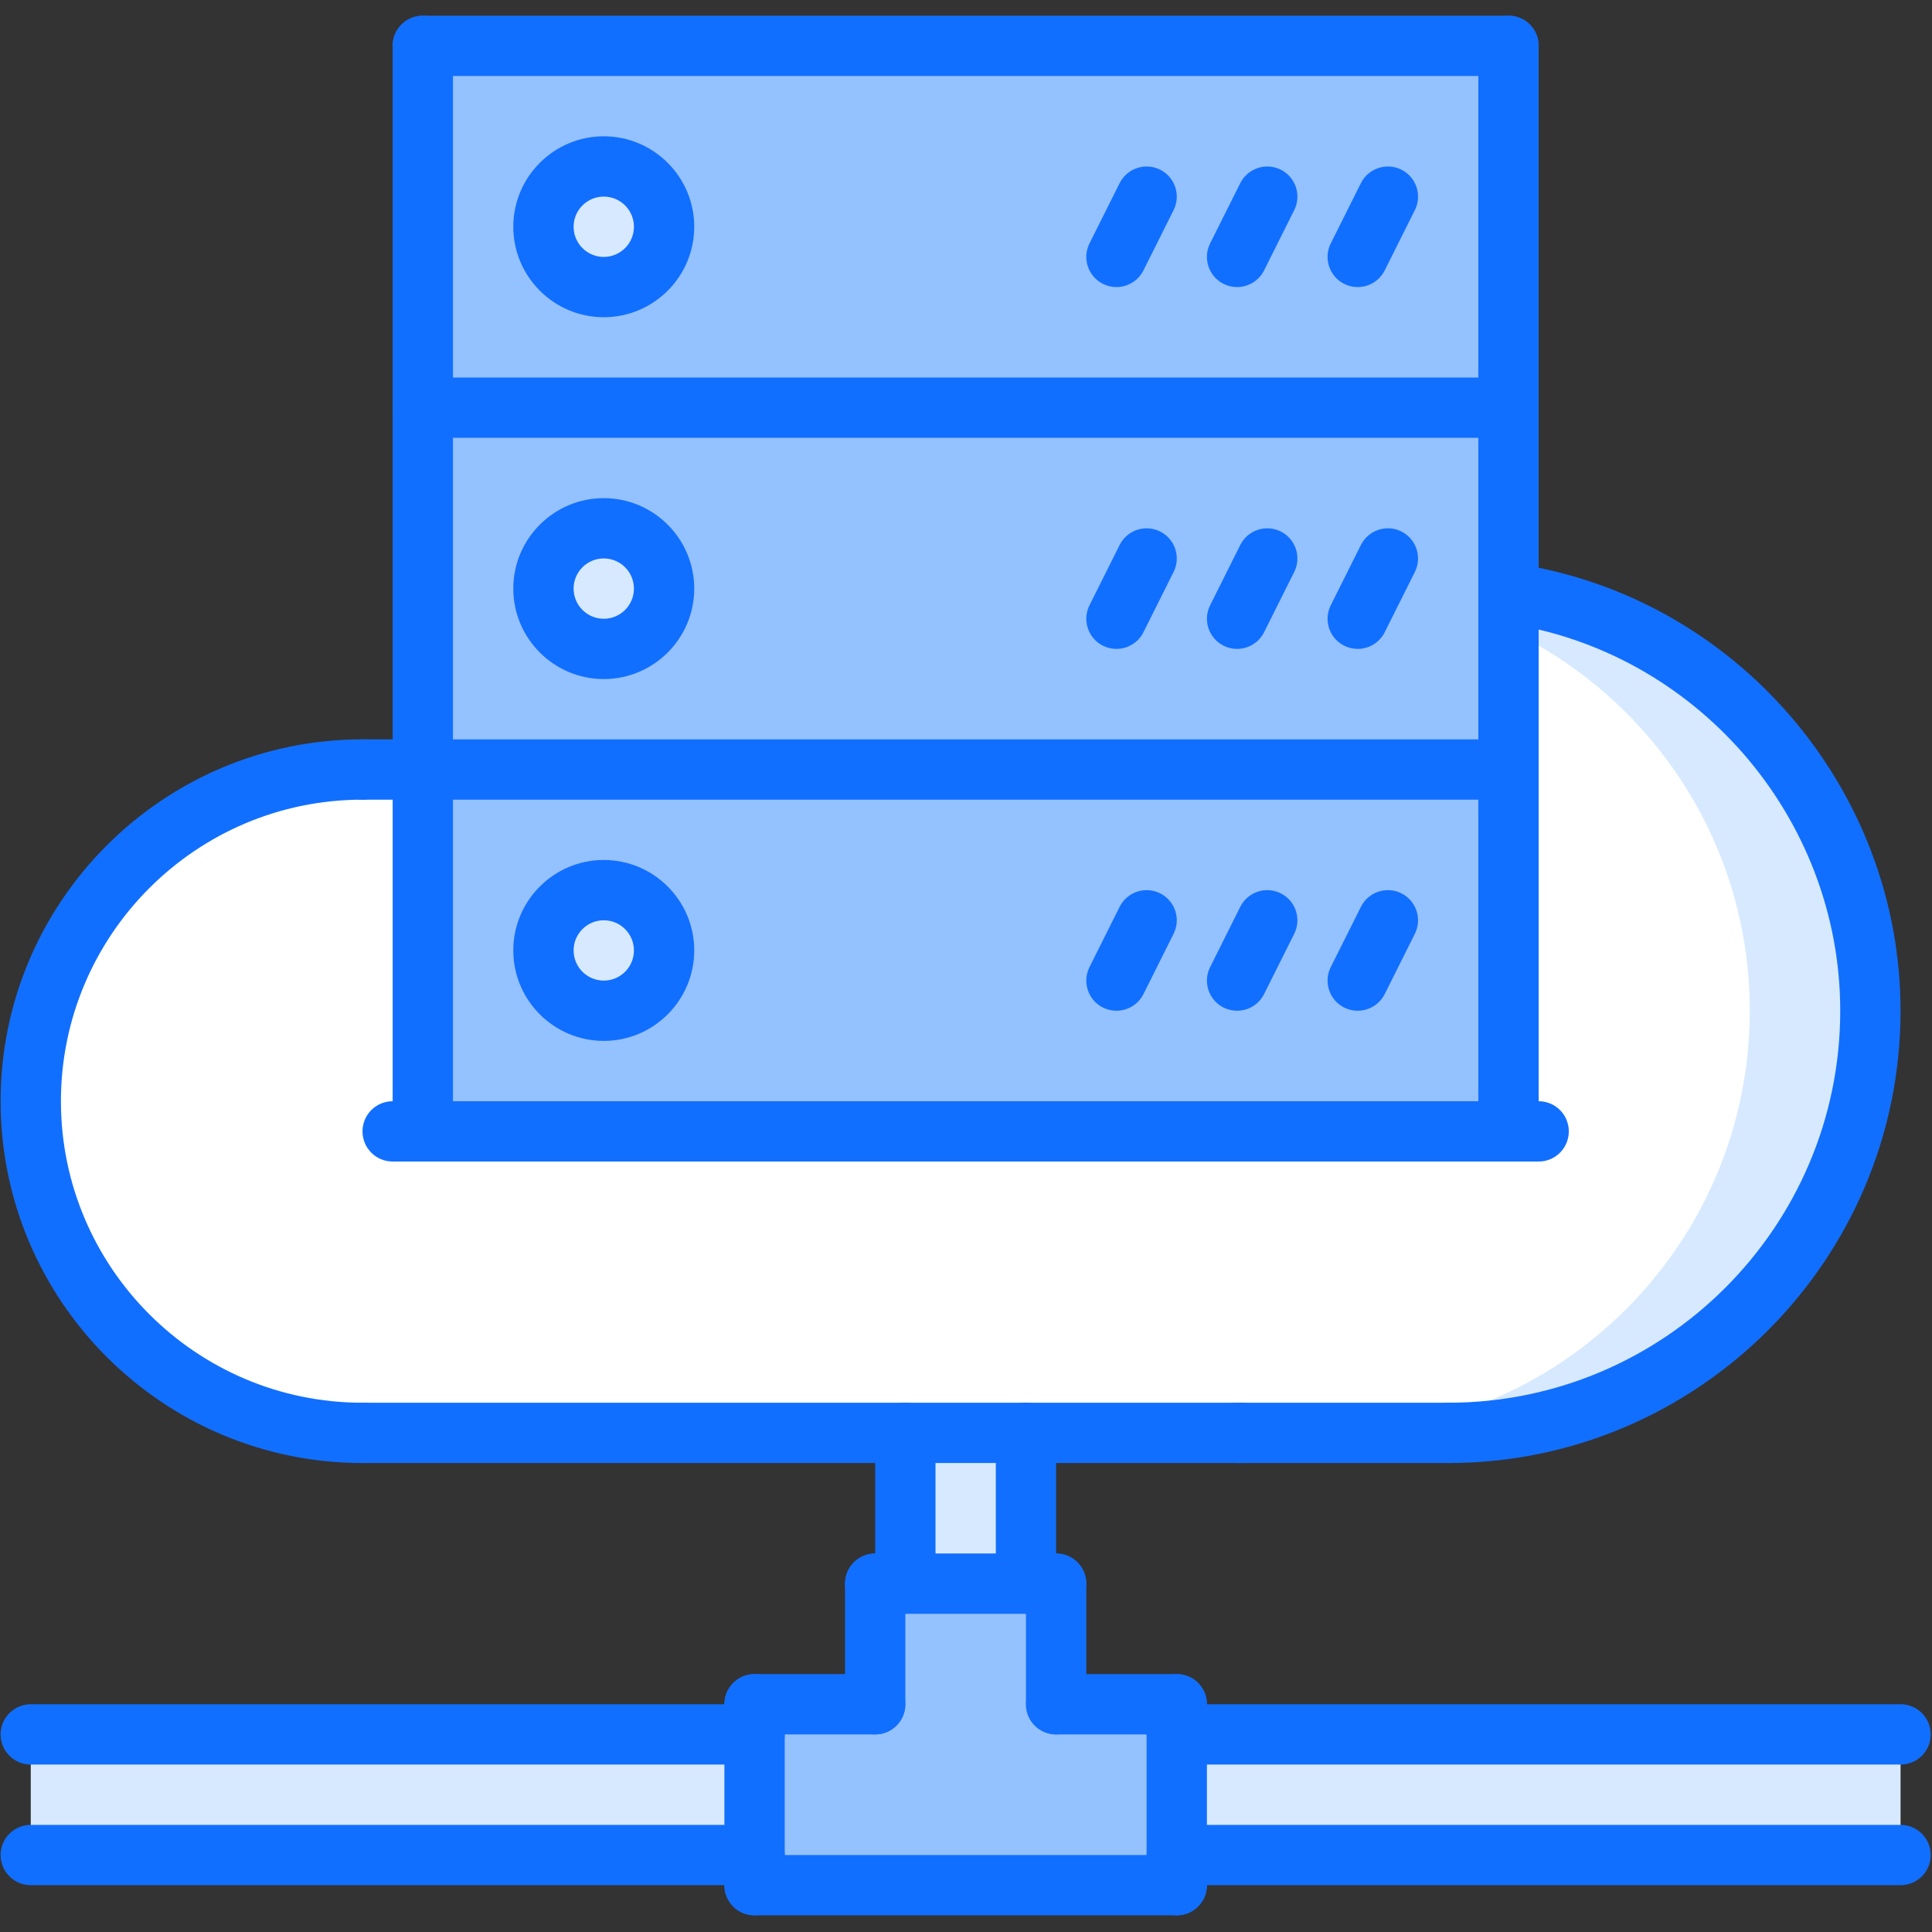 <svg xmlns="http://www.w3.org/2000/svg" xmlns:xlink="http://www.w3.org/1999/xlink" width="1889" zoomAndPan="magnify" viewBox="0 0 1417.5 1417.5" height="1889" preserveAspectRatio="xMidYMid meet" version="1.0"><rect x="0" y="0" width="1417.5" height="1417.5" fill="#333333" stroke="none"/><defs><clipPath id="ba36998d18"><path d="M 531 1228 L 576 1228 L 576 1405.27 L 531 1405.27 Z M 531 1228 " clip-rule="nonzero"/></clipPath><clipPath id="2942f360a1"><path d="M 841 1228 L 886 1228 L 886 1405.27 L 841 1405.27 Z M 841 1228 " clip-rule="nonzero"/></clipPath><clipPath id="f6f49902ac"><path d="M 531 1361 L 886 1361 L 886 1405.27 L 531 1405.27 Z M 531 1361 " clip-rule="nonzero"/></clipPath><clipPath id="5e82e3b429"><path d="M 288 11.512 L 333 11.512 L 333 322 L 288 322 Z M 288 11.512 " clip-rule="nonzero"/></clipPath><clipPath id="17e846d6ff"><path d="M 288 11.512 L 1129 11.512 L 1129 56 L 288 56 Z M 288 11.512 " clip-rule="nonzero"/></clipPath><clipPath id="2db4170592"><path d="M 1084 11.512 L 1129 11.512 L 1129 322 L 1084 322 Z M 1084 11.512 " clip-rule="nonzero"/></clipPath></defs><path fill="#d7e9ff" d="M 442.98 653.082 C 467.32 653.082 487.234 672.992 487.234 697.328 C 487.234 721.664 467.32 741.574 442.98 741.574 C 418.641 741.574 398.727 721.664 398.727 697.328 C 398.727 672.992 418.641 653.082 442.98 653.082 Z M 442.98 653.082 " fill-opacity="1" fill-rule="nonzero"/><path fill="#94c1ff" d="M 1106.781 33.637 L 1106.781 299.113 L 310.219 299.113 L 310.219 33.637 Z M 487.234 166.375 C 487.234 142.039 467.32 122.129 442.98 122.129 C 418.641 122.129 398.727 142.039 398.727 166.375 C 398.727 190.711 418.641 210.621 442.98 210.621 C 467.32 210.621 487.234 190.711 487.234 166.375 Z M 487.234 166.375 " fill-opacity="1" fill-rule="nonzero"/><path fill="#d7e9ff" d="M 442.98 122.129 C 467.32 122.129 487.234 142.039 487.234 166.375 C 487.234 190.711 467.32 210.621 442.98 210.621 C 418.641 210.621 398.727 190.711 398.727 166.375 C 398.727 142.039 418.641 122.129 442.98 122.129 Z M 442.98 122.129 " fill-opacity="1" fill-rule="nonzero"/><path fill="#d7e9ff" d="M 442.98 387.605 C 467.32 387.605 487.234 407.516 487.234 431.852 C 487.234 456.188 467.32 476.098 442.98 476.098 C 418.641 476.098 398.727 456.188 398.727 431.852 C 398.727 407.516 418.641 387.605 442.98 387.605 Z M 442.98 387.605 " fill-opacity="1" fill-rule="nonzero"/><path fill="#94c1ff" d="M 1106.781 435.172 L 1106.781 564.59 L 310.219 564.59 L 310.219 299.113 L 1106.781 299.113 Z M 487.234 431.852 C 487.234 407.516 467.32 387.605 442.98 387.605 C 418.641 387.605 398.727 407.516 398.727 431.852 C 398.727 456.188 418.641 476.098 442.98 476.098 C 467.32 476.098 487.234 456.188 487.234 431.852 Z M 487.234 431.852 " fill-opacity="1" fill-rule="nonzero"/><path fill="#94c1ff" d="M 1106.781 564.59 L 1106.781 830.066 L 310.219 830.066 L 310.219 564.59 Z M 487.234 697.328 C 487.234 672.992 467.32 653.082 442.98 653.082 C 418.641 653.082 398.727 672.992 398.727 697.328 C 398.727 721.664 418.641 741.574 442.98 741.574 C 467.32 741.574 487.234 721.664 487.234 697.328 Z M 487.234 697.328 " fill-opacity="1" fill-rule="nonzero"/><path fill="#ffffff" d="M 1106.781 830.066 L 1106.781 435.172 C 1257.02 456.629 1372.301 585.609 1372.301 741.574 C 1372.301 912.586 1233.566 1051.301 1062.527 1051.301 L 265.969 1051.301 C 131.438 1051.301 22.574 942.453 22.574 807.945 C 22.574 673.438 131.438 564.59 265.969 564.59 L 310.219 564.59 L 310.219 830.066 Z M 1106.781 830.066 " fill-opacity="1" fill-rule="nonzero"/><path fill="#d7e9ff" d="M 1106.781 435.172 L 1106.781 462.094 C 1211.418 511.781 1283.793 618.105 1283.793 741.574 C 1283.793 912.586 1145.059 1051.301 974.02 1051.301 L 1062.527 1051.301 C 1233.566 1051.301 1372.301 912.586 1372.301 741.574 C 1372.301 585.609 1257.02 456.629 1106.781 435.172 Z M 1106.781 435.172 " fill-opacity="1" fill-rule="nonzero"/><path fill="#d7e9ff" d="M 863.387 1272.531 L 1394.426 1272.531 L 1394.426 1361.023 L 863.387 1361.023 Z M 863.387 1272.531 " fill-opacity="1" fill-rule="nonzero"/><path fill="#d7e9ff" d="M 664.246 1051.301 L 752.754 1051.301 L 752.754 1161.914 L 664.246 1161.914 Z M 664.246 1051.301 " fill-opacity="1" fill-rule="nonzero"/><path fill="#94c1ff" d="M 863.387 1361.023 L 863.387 1383.148 L 553.613 1383.148 L 553.613 1250.406 L 642.121 1250.406 L 642.121 1161.914 L 774.879 1161.914 L 774.879 1250.406 L 863.387 1250.406 Z M 863.387 1361.023 " fill-opacity="1" fill-rule="nonzero"/><path fill="#d7e9ff" d="M 22.574 1272.531 L 553.613 1272.531 L 553.613 1361.023 L 22.574 1361.023 Z M 22.574 1272.531 " fill-opacity="1" fill-rule="nonzero"/><path fill="#116fff" d="M 553.613 1294.656 L 22.574 1294.656 C 10.34 1294.656 0.449 1284.766 0.449 1272.531 C 0.449 1260.297 10.34 1250.406 22.574 1250.406 L 553.613 1250.406 C 565.852 1250.406 575.742 1260.297 575.742 1272.531 C 575.742 1284.766 565.852 1294.656 553.613 1294.656 Z M 553.613 1294.656 " fill-opacity="1" fill-rule="nonzero"/><path fill="#116fff" d="M 553.613 1383.148 L 22.574 1383.148 C 10.34 1383.148 0.449 1373.258 0.449 1361.023 C 0.449 1348.789 10.34 1338.902 22.574 1338.902 L 553.613 1338.902 C 565.852 1338.902 575.742 1348.789 575.742 1361.023 C 575.742 1373.258 565.852 1383.148 553.613 1383.148 Z M 553.613 1383.148 " fill-opacity="1" fill-rule="nonzero"/><path fill="#116fff" d="M 1394.426 1294.656 L 863.387 1294.656 C 851.152 1294.656 841.262 1284.766 841.262 1272.531 C 841.262 1260.297 851.152 1250.406 863.387 1250.406 L 1394.426 1250.406 C 1406.66 1250.406 1416.551 1260.297 1416.551 1272.531 C 1416.551 1284.766 1406.66 1294.656 1394.426 1294.656 Z M 1394.426 1294.656 " fill-opacity="1" fill-rule="nonzero"/><path fill="#116fff" d="M 1394.426 1383.148 L 863.387 1383.148 C 851.152 1383.148 841.262 1373.258 841.262 1361.023 C 841.262 1348.789 851.152 1338.902 863.387 1338.902 L 1394.426 1338.902 C 1406.66 1338.902 1416.551 1348.789 1416.551 1361.023 C 1416.551 1373.258 1406.66 1383.148 1394.426 1383.148 Z M 1394.426 1383.148 " fill-opacity="1" fill-rule="nonzero"/><g clip-path="url(#ba36998d18)"><path fill="#116fff" d="M 553.613 1405.27 C 541.379 1405.27 531.488 1395.383 531.488 1383.148 L 531.488 1250.406 C 531.488 1238.176 541.379 1228.285 553.613 1228.285 C 565.852 1228.285 575.742 1238.176 575.742 1250.406 L 575.742 1383.148 C 575.742 1395.383 565.852 1405.27 553.613 1405.27 Z M 553.613 1405.27 " fill-opacity="1" fill-rule="nonzero"/></g><g clip-path="url(#2942f360a1)"><path fill="#116fff" d="M 863.387 1405.27 C 851.152 1405.27 841.262 1395.383 841.262 1383.148 L 841.262 1250.406 C 841.262 1238.176 851.152 1228.285 863.387 1228.285 C 875.621 1228.285 885.512 1238.176 885.512 1250.406 L 885.512 1383.148 C 885.512 1395.383 875.621 1405.27 863.387 1405.27 Z M 863.387 1405.27 " fill-opacity="1" fill-rule="nonzero"/></g><g clip-path="url(#f6f49902ac)"><path fill="#116fff" d="M 863.387 1405.27 L 553.613 1405.27 C 541.379 1405.27 531.488 1395.383 531.488 1383.148 C 531.488 1370.914 541.379 1361.023 553.613 1361.023 L 863.387 1361.023 C 875.621 1361.023 885.512 1370.914 885.512 1383.148 C 885.512 1395.383 875.621 1405.27 863.387 1405.27 Z M 863.387 1405.27 " fill-opacity="1" fill-rule="nonzero"/></g><path fill="#116fff" d="M 863.387 1272.531 L 774.879 1272.531 C 762.645 1272.531 752.754 1262.641 752.754 1250.406 C 752.754 1238.176 762.645 1228.285 774.879 1228.285 L 863.387 1228.285 C 875.621 1228.285 885.512 1238.176 885.512 1250.406 C 885.512 1262.641 875.621 1272.531 863.387 1272.531 Z M 863.387 1272.531 " fill-opacity="1" fill-rule="nonzero"/><path fill="#116fff" d="M 642.121 1272.531 L 553.613 1272.531 C 541.379 1272.531 531.488 1262.641 531.488 1250.406 C 531.488 1238.176 541.379 1228.285 553.613 1228.285 L 642.121 1228.285 C 654.355 1228.285 664.246 1238.176 664.246 1250.406 C 664.246 1262.641 654.355 1272.531 642.121 1272.531 Z M 642.121 1272.531 " fill-opacity="1" fill-rule="nonzero"/><path fill="#116fff" d="M 642.121 1272.531 C 629.883 1272.531 619.992 1262.641 619.992 1250.406 L 619.992 1161.914 C 619.992 1149.68 629.883 1139.793 642.121 1139.793 C 654.355 1139.793 664.246 1149.68 664.246 1161.914 L 664.246 1250.406 C 664.246 1262.641 654.355 1272.531 642.121 1272.531 Z M 642.121 1272.531 " fill-opacity="1" fill-rule="nonzero"/><path fill="#116fff" d="M 774.879 1272.531 C 762.645 1272.531 752.754 1262.641 752.754 1250.406 L 752.754 1161.914 C 752.754 1149.68 762.645 1139.793 774.879 1139.793 C 787.117 1139.793 797.008 1149.68 797.008 1161.914 L 797.008 1250.406 C 797.008 1262.641 787.117 1272.531 774.879 1272.531 Z M 774.879 1272.531 " fill-opacity="1" fill-rule="nonzero"/><path fill="#116fff" d="M 774.879 1184.039 L 642.121 1184.039 C 629.883 1184.039 619.992 1174.148 619.992 1161.914 C 619.992 1149.68 629.883 1139.793 642.121 1139.793 L 774.879 1139.793 C 787.117 1139.793 797.008 1149.68 797.008 1161.914 C 797.008 1174.148 787.117 1184.039 774.879 1184.039 Z M 774.879 1184.039 " fill-opacity="1" fill-rule="nonzero"/><path fill="#116fff" d="M 664.246 1184.039 C 652.012 1184.039 642.121 1174.148 642.121 1161.914 L 642.121 1051.301 C 642.121 1039.066 652.012 1029.176 664.246 1029.176 C 676.484 1029.176 686.375 1039.066 686.375 1051.301 L 686.375 1161.914 C 686.375 1174.148 676.484 1184.039 664.246 1184.039 Z M 664.246 1184.039 " fill-opacity="1" fill-rule="nonzero"/><path fill="#116fff" d="M 752.754 1184.039 C 740.516 1184.039 730.625 1174.148 730.625 1161.914 L 730.625 1051.301 C 730.625 1039.066 740.516 1029.176 752.754 1029.176 C 764.988 1029.176 774.879 1039.066 774.879 1051.301 L 774.879 1161.914 C 774.879 1174.148 764.988 1184.039 752.754 1184.039 Z M 752.754 1184.039 " fill-opacity="1" fill-rule="nonzero"/><path fill="#116fff" d="M 265.969 1073.422 C 119.555 1073.422 0.449 954.332 0.449 807.945 C 0.449 661.555 119.555 542.469 265.969 542.469 C 278.203 542.469 288.094 552.355 288.094 564.59 C 288.094 576.824 278.203 586.715 265.969 586.715 C 143.961 586.715 44.699 685.957 44.699 807.945 C 44.699 929.934 143.961 1029.176 265.969 1029.176 C 278.203 1029.176 288.094 1039.066 288.094 1051.301 C 288.094 1063.535 278.203 1073.422 265.969 1073.422 Z M 265.969 1073.422 " fill-opacity="1" fill-rule="nonzero"/><path fill="#116fff" d="M 1062.527 1073.422 C 1050.289 1073.422 1040.398 1063.535 1040.398 1051.301 C 1040.398 1039.066 1050.289 1029.176 1062.527 1029.176 C 1221.129 1029.176 1350.172 900.156 1350.172 741.574 C 1350.172 599.5 1244.207 477.203 1103.66 457.117 C 1091.555 455.391 1083.148 444.176 1084.875 432.074 C 1086.602 419.992 1097.816 411.586 1109.922 413.289 C 1272.133 436.496 1394.426 577.645 1394.426 741.574 C 1394.426 924.555 1245.535 1073.422 1062.527 1073.422 Z M 1062.527 1073.422 " fill-opacity="1" fill-rule="nonzero"/><path fill="#116fff" d="M 910.625 1073.422 L 265.969 1073.422 C 253.73 1073.422 243.84 1063.535 243.84 1051.301 C 243.84 1039.066 253.73 1029.176 265.969 1029.176 L 910.625 1029.176 C 922.863 1029.176 932.754 1039.066 932.754 1051.301 C 932.754 1063.535 922.863 1073.422 910.625 1073.422 Z M 910.625 1073.422 " fill-opacity="1" fill-rule="nonzero"/><path fill="#116fff" d="M 1062.527 1073.422 L 907.641 1073.422 C 895.402 1073.422 885.512 1063.535 885.512 1051.301 C 885.512 1039.066 895.402 1029.176 907.641 1029.176 L 1062.527 1029.176 C 1074.762 1029.176 1084.652 1039.066 1084.652 1051.301 C 1084.652 1063.535 1074.762 1073.422 1062.527 1073.422 Z M 1062.527 1073.422 " fill-opacity="1" fill-rule="nonzero"/><path fill="#116fff" d="M 310.219 586.715 L 265.969 586.715 C 253.73 586.715 243.84 576.824 243.84 564.59 C 243.84 552.355 253.73 542.469 265.969 542.469 L 310.219 542.469 C 322.457 542.469 332.348 552.355 332.348 564.59 C 332.348 576.824 322.457 586.715 310.219 586.715 Z M 310.219 586.715 " fill-opacity="1" fill-rule="nonzero"/><path fill="#116fff" d="M 310.219 852.215 C 297.984 852.215 288.094 842.324 288.094 830.09 L 288.094 299.113 C 288.094 286.879 297.984 276.988 310.219 276.988 L 1106.781 276.988 C 1119.016 276.988 1128.906 286.879 1128.906 299.113 L 1128.906 830.066 C 1128.906 842.301 1119.016 852.191 1106.781 852.191 C 1094.543 852.191 1084.652 842.301 1084.652 830.066 L 1084.652 321.234 L 332.348 321.234 L 332.348 830.09 C 332.348 842.324 322.457 852.215 310.219 852.215 Z M 310.219 852.215 " fill-opacity="1" fill-rule="nonzero"/><path fill="#116fff" d="M 1128.906 852.215 L 288.094 852.215 C 275.859 852.215 265.969 842.324 265.969 830.09 C 265.969 817.855 275.859 807.969 288.094 807.969 L 1128.906 807.969 C 1141.141 807.969 1151.031 817.855 1151.031 830.09 C 1151.031 842.324 1141.141 852.215 1128.906 852.215 Z M 1128.906 852.215 " fill-opacity="1" fill-rule="nonzero"/><path fill="#116fff" d="M 1106.781 586.715 L 310.219 586.715 C 297.984 586.715 288.094 576.824 288.094 564.59 C 288.094 552.355 297.984 542.469 310.219 542.469 L 1106.781 542.469 C 1119.016 542.469 1128.906 552.355 1128.906 564.59 C 1128.906 576.824 1119.016 586.715 1106.781 586.715 Z M 1106.781 586.715 " fill-opacity="1" fill-rule="nonzero"/><g clip-path="url(#5e82e3b429)"><path fill="#116fff" d="M 310.219 321.234 C 297.984 321.234 288.094 311.348 288.094 299.113 L 288.094 33.637 C 288.094 21.402 297.984 11.512 310.219 11.512 C 322.457 11.512 332.348 21.402 332.348 33.637 L 332.348 299.113 C 332.348 311.348 322.457 321.234 310.219 321.234 Z M 310.219 321.234 " fill-opacity="1" fill-rule="nonzero"/></g><g clip-path="url(#17e846d6ff)"><path fill="#116fff" d="M 1106.781 55.758 L 310.219 55.758 C 297.984 55.758 288.094 45.867 288.094 33.637 C 288.094 21.402 297.984 11.512 310.219 11.512 L 1106.781 11.512 C 1119.016 11.512 1128.906 21.402 1128.906 33.637 C 1128.906 45.867 1119.016 55.758 1106.781 55.758 Z M 1106.781 55.758 " fill-opacity="1" fill-rule="nonzero"/></g><g clip-path="url(#2db4170592)"><path fill="#116fff" d="M 1106.781 321.234 C 1094.543 321.234 1084.652 311.348 1084.652 299.113 L 1084.652 33.637 C 1084.652 21.402 1094.543 11.512 1106.781 11.512 C 1119.016 11.512 1128.906 21.402 1128.906 33.637 L 1128.906 299.113 C 1128.906 311.348 1119.016 321.234 1106.781 321.234 Z M 1106.781 321.234 " fill-opacity="1" fill-rule="nonzero"/></g><path fill="#116fff" d="M 442.98 232.742 C 406.383 232.742 376.602 202.965 376.602 166.375 C 376.602 129.781 406.383 100.004 442.98 100.004 C 479.578 100.004 509.359 129.781 509.359 166.375 C 509.359 202.965 479.578 232.742 442.98 232.742 Z M 442.98 144.25 C 430.766 144.25 420.855 154.16 420.855 166.375 C 420.855 178.586 430.766 188.496 442.98 188.496 C 455.195 188.496 465.105 178.586 465.105 166.375 C 465.105 154.16 455.195 144.25 442.98 144.25 Z M 442.98 144.25 " fill-opacity="1" fill-rule="nonzero"/><path fill="#116fff" d="M 819.109 210.621 C 815.793 210.621 812.406 209.867 809.242 208.297 C 798.312 202.832 793.887 189.535 799.352 178.609 L 821.48 134.363 C 826.945 123.434 840.242 119.074 851.172 124.473 C 862.102 129.938 866.527 143.234 861.062 154.16 L 838.938 198.406 C 835.043 206.152 827.23 210.621 819.109 210.621 Z M 819.109 210.621 " fill-opacity="1" fill-rule="nonzero"/><path fill="#116fff" d="M 907.617 210.621 C 904.297 210.621 900.914 209.867 897.75 208.297 C 886.82 202.832 882.395 189.535 887.859 178.609 L 909.984 134.363 C 915.473 123.434 928.727 119.074 939.68 124.473 C 950.609 129.938 955.035 143.234 949.57 154.16 L 927.441 198.406 C 923.551 206.152 915.738 210.621 907.617 210.621 Z M 907.617 210.621 " fill-opacity="1" fill-rule="nonzero"/><path fill="#116fff" d="M 996.125 210.621 C 992.805 210.621 989.418 209.867 986.254 208.297 C 975.324 202.832 970.898 189.535 976.363 178.609 L 998.492 134.363 C 1003.98 123.434 1017.277 119.074 1028.188 124.473 C 1039.117 129.938 1043.543 143.234 1038.078 154.16 L 1015.949 198.406 C 1012.055 206.152 1004.246 210.621 996.125 210.621 Z M 996.125 210.621 " fill-opacity="1" fill-rule="nonzero"/><path fill="#116fff" d="M 442.98 498.223 C 406.383 498.223 376.602 468.441 376.602 431.852 C 376.602 395.262 406.383 365.48 442.98 365.48 C 479.578 365.48 509.359 395.262 509.359 431.852 C 509.359 468.441 479.578 498.223 442.98 498.223 Z M 442.98 409.727 C 430.766 409.727 420.855 419.641 420.855 431.852 C 420.855 444.062 430.766 453.977 442.98 453.977 C 455.195 453.977 465.105 444.062 465.105 431.852 C 465.105 419.641 455.195 409.727 442.98 409.727 Z M 442.98 409.727 " fill-opacity="1" fill-rule="nonzero"/><path fill="#116fff" d="M 819.109 476.098 C 815.793 476.098 812.406 475.344 809.242 473.773 C 798.312 468.309 793.887 455.016 799.352 444.086 L 821.48 399.84 C 826.945 388.91 840.242 384.508 851.172 389.949 C 862.102 395.414 866.527 408.711 861.062 419.641 L 838.938 463.887 C 835.043 471.629 827.23 476.098 819.109 476.098 Z M 819.109 476.098 " fill-opacity="1" fill-rule="nonzero"/><path fill="#116fff" d="M 907.617 476.098 C 904.297 476.098 900.914 475.344 897.75 473.773 C 886.82 468.309 882.395 455.016 887.859 444.086 L 909.984 399.84 C 915.473 388.91 928.727 384.508 939.68 389.949 C 950.609 395.414 955.035 408.711 949.57 419.641 L 927.441 463.887 C 923.551 471.629 915.738 476.098 907.617 476.098 Z M 907.617 476.098 " fill-opacity="1" fill-rule="nonzero"/><path fill="#116fff" d="M 996.125 476.098 C 992.805 476.098 989.418 475.344 986.254 473.773 C 975.324 468.309 970.898 455.016 976.363 444.086 L 998.492 399.84 C 1003.98 388.91 1017.277 384.508 1028.188 389.949 C 1039.117 395.414 1043.543 408.711 1038.078 419.641 L 1015.949 463.887 C 1012.055 471.629 1004.246 476.098 996.125 476.098 Z M 996.125 476.098 " fill-opacity="1" fill-rule="nonzero"/><path fill="#116fff" d="M 442.98 763.699 C 406.383 763.699 376.602 733.922 376.602 697.328 C 376.602 660.738 406.383 630.961 442.98 630.961 C 479.578 630.961 509.359 660.738 509.359 697.328 C 509.359 733.922 479.578 763.699 442.98 763.699 Z M 442.98 675.207 C 430.766 675.207 420.855 685.117 420.855 697.328 C 420.855 709.543 430.766 719.453 442.98 719.453 C 455.195 719.453 465.105 709.543 465.105 697.328 C 465.105 685.117 455.195 675.207 442.98 675.207 Z M 442.98 675.207 " fill-opacity="1" fill-rule="nonzero"/><path fill="#116fff" d="M 819.109 741.574 C 815.793 741.574 812.406 740.824 809.242 739.254 C 798.312 733.789 793.887 720.492 799.352 709.562 L 821.48 665.316 C 826.945 654.387 840.242 649.984 851.172 655.43 C 862.102 660.891 866.527 674.188 861.062 685.117 L 838.938 729.363 C 835.043 737.105 827.23 741.574 819.109 741.574 Z M 819.109 741.574 " fill-opacity="1" fill-rule="nonzero"/><path fill="#116fff" d="M 907.617 741.574 C 904.297 741.574 900.914 740.824 897.75 739.254 C 886.82 733.789 882.395 720.492 887.859 709.562 L 909.984 665.316 C 915.473 654.387 928.727 649.984 939.68 655.43 C 950.609 660.891 955.035 674.188 949.57 685.117 L 927.441 729.363 C 923.551 737.105 915.738 741.574 907.617 741.574 Z M 907.617 741.574 " fill-opacity="1" fill-rule="nonzero"/><path fill="#116fff" d="M 996.125 741.574 C 992.805 741.574 989.418 740.824 986.254 739.254 C 975.324 733.789 970.898 720.492 976.363 709.562 L 998.492 665.316 C 1003.98 654.387 1017.277 649.984 1028.188 655.43 C 1039.117 660.891 1043.543 674.188 1038.078 685.117 L 1015.949 729.363 C 1012.055 737.105 1004.246 741.574 996.125 741.574 Z M 996.125 741.574 " fill-opacity="1" fill-rule="nonzero"/></svg>